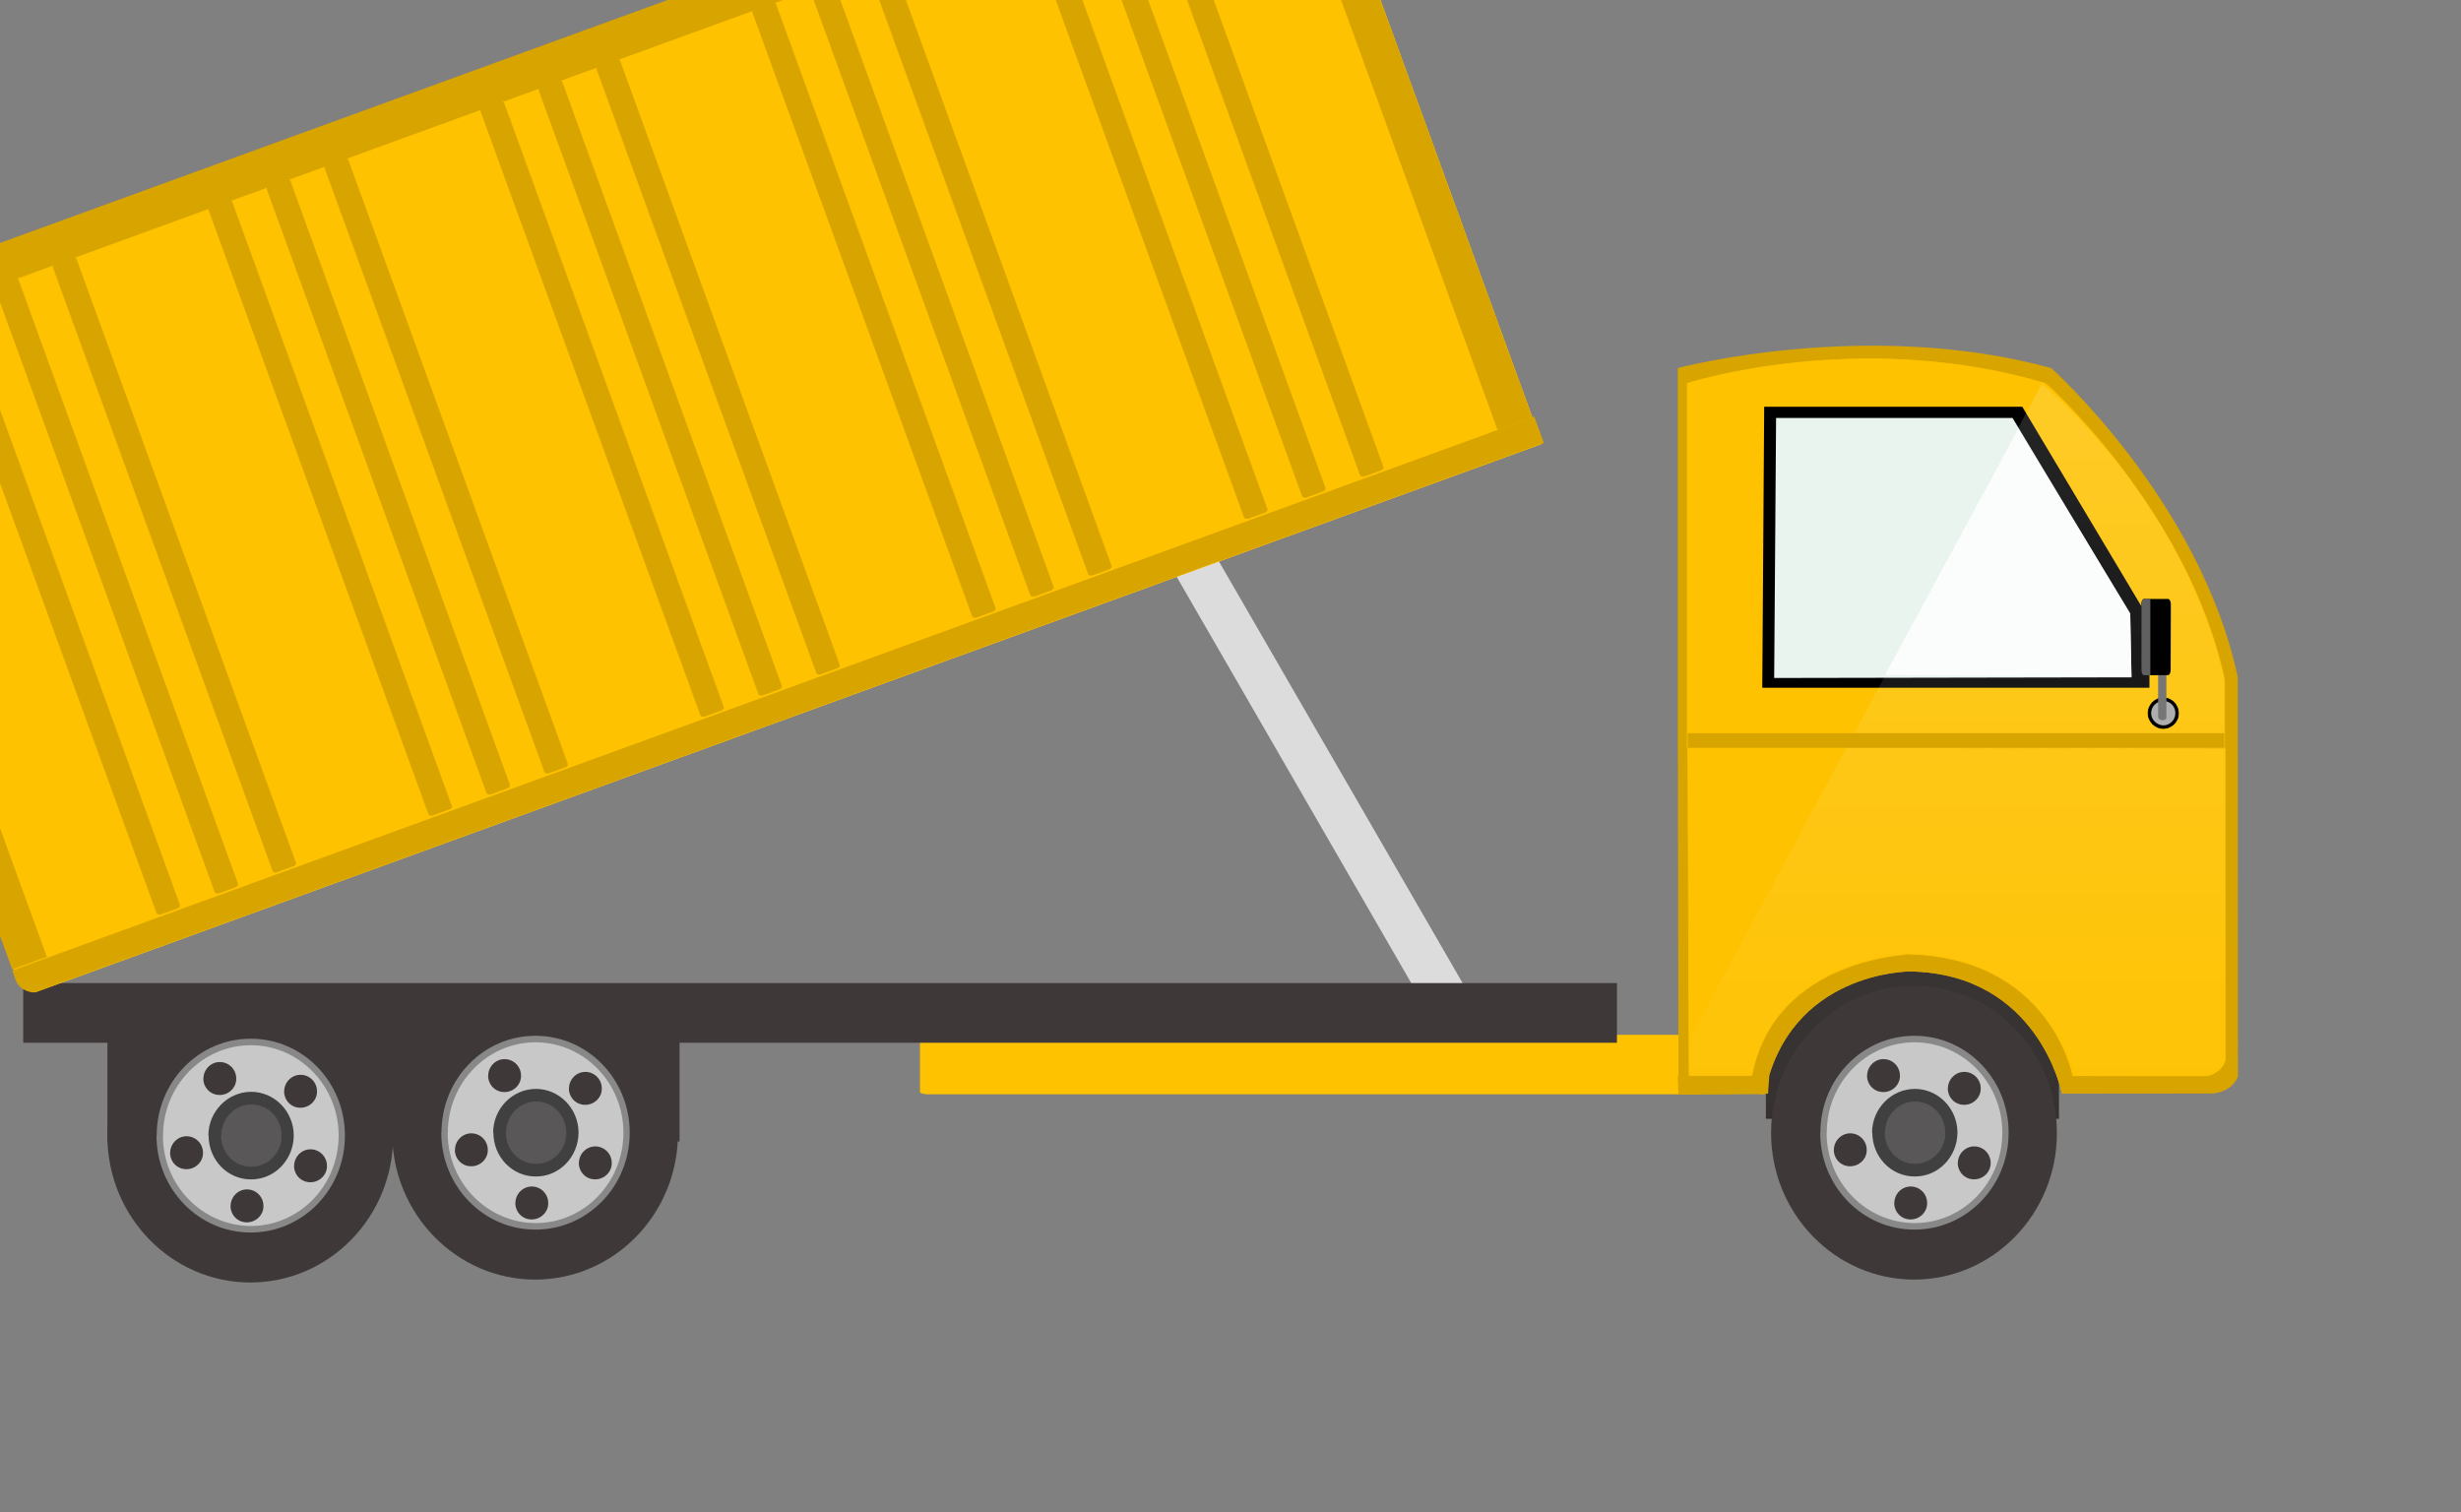 <?xml version="1.0" encoding="utf-8"?>
<!-- Generator: Adobe Illustrator 16.0.0, SVG Export Plug-In . SVG Version: 6.00 Build 0)  -->
<!DOCTYPE svg PUBLIC "-//W3C//DTD SVG 1.1//EN" "http://www.w3.org/Graphics/SVG/1.1/DTD/svg11.dtd">
<svg preserveAspectRatio="none" version="1.1" id="图层_1" xmlns="http://www.w3.org/2000/svg" xmlns:xlink="http://www.w3.org/1999/xlink" x="0px" y="0px"
	 width="2903.422px" height="1784.254px" viewBox="292.42 301.29 2903.422 1784.254"
	 enable-background="new 29.242 30.129 2903.422 1784.254" xml:space="preserve">
<rect x="292.42" y="301.29" width="2903.422" height="1784.254" fill="#808080" stroke="none"/>
<g id="surface1016">
	<path fill="#DCDCDD" d="M1988.629,1515.25l-313.125-542.348c-0.75-1.297,1.82-3.738,5.5-5.863l31.695-18.211
		c3.898-2.25,7.461-3.016,8.203-1.734L2034.094,1489c0.75,1.301-1.75,4.477-5.434,6.602l-32.035,18.496
		c-3.25,1.875-7.094,2.715-7.836,1.434L1988.629,1515.25z"/>
	<path fill="#FEC200" stroke="#FEC200" stroke-linejoin="bevel" stroke-miterlimit="10" d="M2294.789,1591.773h-909.75
		c0,0-6.75-0.828-6.75-2.109v-66.891h916.5V1591.773z"/>

		<linearGradient id="SVGID_1_" gradientUnits="userSpaceOnUse" x1="-181.889" y1="2034.159" x2="-181.889" y2="1795.159" gradientTransform="matrix(0.75 0 0 -0.75 2685.069 2967.533)">
		<stop  offset="0" style="stop-color:#292525"/>
		<stop  offset="0.01" style="stop-color:#868584"/>
		<stop  offset="0.02" style="stop-color:#383433"/>
		<stop  offset="0.64" style="stop-color:#373332"/>
		<stop  offset="0.99" style="stop-color:#363130"/>
		<stop  offset="1" style="stop-color:#252221"/>
	</linearGradient>
	<path fill="url(#SVGID_1_)" d="M2375.777,1441.914h345.75v179.25h-345.75V1441.914z"/>
	<path fill="#3E3938" d="M319.797,1461.082h1880.25v70.5H319.797V1461.082z"/>
	<path fill="#3E3938" d="M419.152,1468.758h675v179.25h-675V1468.758z"/>
	<path fill="#D8A400" d="M2271.914,735.449c0,0,223.656-59.238,440.395,0.055c-0.145-0.055,175.422,156.055,220.141,364.453
		l0.215,470.992c0,0-5.352,20.352-34.465,20.352l-173.285-0.102c0,0-27.141-141.313-179.148-143.785
		c-0.102-0.215-143.531-0.605-171.621,144.625l-101.48,0.66l-0.75-412.5V735.449z"/>
	<path fill="#FEC200" stroke="#FEC200" stroke-linejoin="bevel" stroke-miterlimit="10" d="M2283.09,753.664
		c0,0,202.273-65.207,422.82,0.113c0.18-0.113,168.254,149.684,210.895,349.582l0.035,80.055h-633.75V753.664z"/>
	<path d="M2373.766,781.195h304.5l150,251.25v80.25h-456.75L2373.766,781.195z"/>
	<path fill="#E8F4ED" d="M2387.793,794.434h279l138.75,231l1.5,75l-421.5,0.75L2387.793,794.434z"/>
	<path fill="#D8A400" d="M2762.57,1421.363v168l-37.5,2.25c0,0-27.309-141.73-179.313-144.203
		c0.063,0.203-143.527-0.602-171.617,145.262l-15.07-1.809v-170.25L2762.57,1421.363z"/>
	<path fill="#FEC200" stroke="#FEC200" stroke-linejoin="bevel" stroke-miterlimit="10" d="M2917.512,1184.84v367.5
		c0,0-4.473,19.348-32.395,19.348l-146.855,0.152c0,0-24.426-139.352-192.27-145.023c0.27,0.273-160.031,3.898-186.969,143.844
		l-73.762,0.43l-1.5-387.75L2917.512,1184.84z"/>
	<path fill="#D8A400" d="M2271.801,1570.617h108l-1.5,21l-105.75,0.75L2271.801,1570.617z"/>
	<path fill="#D8A400" d="M2719.215,1570.719c0,0,5.824,18.352,5.824,20.59l180.926-0.34c0,0,20.855-3.805,26.129-19.941
		L2719.215,1570.719z"/>

		<linearGradient id="SVGID_2_" gradientUnits="userSpaceOnUse" x1="9.116" y1="2034.162" x2="9.116" y2="943.964" gradientTransform="matrix(0.75 0 0 -0.75 2594.561 2279.46)">
		<stop  offset="0" style="stop-color:#FFFFFF;stop-opacity:0.149"/>
		<stop  offset="1" style="stop-color:#FFFFFF;stop-opacity:0.024"/>
	</linearGradient>
	<path fill="url(#SVGID_2_)" d="M2701.523,753.84c0,0,166.773,135.348,215.238,349.52l0.762,449.23c0,0-0.84,11.711-19.395,16.484
		l-156.105,2.266c0,0-39.406-142.047-191.406-144.52c0.156-0.23-163.57-2.02-191.66,144.668l-73.684-0.148v-42.75L2701.523,753.84z"
		/>
	<path fill="#FFFFFF" fill-opacity="0.804" d="M2673.652,807.492l132,217.5l1.5,75l-291-2.25L2673.652,807.492z"/>
	<path stroke="#000000" stroke-linejoin="bevel" stroke-miterlimit="10" d="M2826.762,1142.719c0-9.75,7.977-18,17.816-18
		c9.934,0,17.816,8.043,17.816,17.965c0.367,9.785-7.977,17.965-17.816,17.965c-9.566,0.07-17.816-8.043-17.816-17.965V1142.719z"/>
	<path fill="#AEAEAE" d="M2830.281,1142.508c0-7.5,6.402-14.25,14.305-14.25c8.195,0,14.301,6.457,14.301,14.426
		c-0.105,8.074-6.402,14.422-14.301,14.422c-7.555-0.348-14.305-6.457-14.305-14.422V1142.508z"/>
	<path fill="#767676" d="M2838.516,1069.406h9.75v78.75c0,0-0.188,2.801-4.313,2.801c-3.938,0.199-5.438-3.074-5.438-3.074V1069.406
		z"/>
	<path d="M2821.797,1007.945h28.5c1.5,0,3.223,2.535,3.223,5.66l-0.223,78.34c0,3-1.32,5.855-3.199,5.855l-28.301,0.145
		c-1.5,0-3.047-2.715-3.047-5.84l0.047-78.16c0-3.75,1.477-6,3.355-6H2821.797z"/>
	<path fill="#606060" d="M2821.82,1007.891h7.5v90h-7.5c-1.5,0-3.043-2.656-3.043-5.785l0.043-78.215c0-3.75,1.477-6,3.355-6
		H2821.82z"/>
	<path fill="#D8A400" d="M2283.586,1183.57h633v-17.25h-633V1183.57z"/>
	<path fill="#FEC200" stroke="#FEC200" stroke-linejoin="bevel" stroke-miterlimit="10" d="M2111.163,824.77L334.441,1471.445
		c0,0-16.012-0.133-21.398-14.927L32.789,686.527L1822.327,31.2l286.27,786.523L2111.163,824.77z"/>
	<path fill="#D8A400" d="M44.664,724.754l40.875-14.875l262.16,720.273l-40.875,14.879L44.664,724.754z"/>
	<path fill="#D8A400" d="M1797.082,88.32l40.875-14.879l262.16,720.277l-40.875,14.875L1797.082,88.32z"/>
	<path fill="#D8A400" d="M2113.863,823.785L332.207,1472.254c0,0-16.074-0.305-21.457-15.09l-3.926-10.789l1795.754-653.598
		l8.719,23.961L2113.863,823.785z"/>
	<path fill="#D8A400" d="M1840.898,73.824L59.242,722.297c0,0-14.313,4.531-14.605,3.723L29.242,683.73L1824.996,30.129
		L1840.898,73.824z"/>
	<path fill="#D8A400" d="M1760.191,911.836l-259.34-712.523c-0.512-1.406,0.84-3.402,3.105-4.227l19.832-7.313
		c2.113-0.77,4.375,0.043,4.988,1.723l258.898,712.336c0.512,1.41-0.5,3.375-2.762,4.199l-19.469,7.086
		c-2.113,0.77-4.727,0.176-5.336-1.504L1760.191,911.836z"/>
	<path fill="#D8A400" d="M1828.719,886.895l-259.336-712.523c-0.512-1.41,0.84-3.406,3.102-4.227l19.836-7.313
		c2.113-0.77,4.375,0.039,4.988,1.723l258.898,712.336c0.512,1.406-0.5,3.371-2.762,4.195l-19.469,7.086
		c-2.117,0.77-4.727,0.18-5.336-1.5L1828.719,886.895z"/>
	<path fill="#D8A400" d="M1897.008,862.039l-259.336-712.523c-0.512-1.41,0.84-3.402,3.102-4.227l19.836-7.313
		c2.113-0.77,4.375,0.043,4.988,1.723l258.898,712.336c0.512,1.406-0.5,3.371-2.762,4.195l-19.469,7.086
		c-2.117,0.77-4.727,0.18-5.336-1.5L1897.008,862.039z"/>
	<path fill="#D8A400" d="M1439.445,1028.578l-259.336-712.523c-0.512-1.41,0.84-3.402,3.102-4.227l19.836-7.313
		c2.113-0.77,4.375,0.043,4.988,1.723l258.898,712.336c0.512,1.406-0.5,3.371-2.762,4.195l-19.469,7.086
		c-2.117,0.77-4.727,0.18-5.336-1.5L1439.445,1028.578z"/>
	<path fill="#D8A400" d="M1507.977,1003.633l-259.336-712.52c-0.512-1.41,0.84-3.406,3.102-4.23l19.836-7.313
		c2.113-0.77,4.375,0.043,4.988,1.723l258.898,712.336c0.512,1.41-0.5,3.375-2.762,4.199l-19.469,7.086
		c-2.117,0.77-4.727,0.176-5.336-1.504L1507.977,1003.633z"/>
	<path fill="#D8A400" d="M1576.266,978.777l-259.336-712.52c-0.512-1.41,0.84-3.406,3.102-4.23l19.836-7.313
		c2.113-0.77,4.375,0.043,4.984,1.723l258.902,712.336c0.512,1.41-0.5,3.375-2.762,4.199l-19.473,7.086
		c-2.113,0.77-4.723,0.176-5.336-1.504L1576.266,978.777z"/>
	<path fill="#D8A400" d="M1118.742,1145.305L859.406,432.781c-0.516-1.41,0.84-3.402,3.102-4.227l19.832-7.313
		c2.117-0.77,4.379,0.043,4.988,1.723l258.898,712.336c0.516,1.41-0.496,3.371-2.762,4.195l-19.469,7.086
		c-2.113,0.77-4.723,0.18-5.336-1.5L1118.742,1145.305z"/>
	<path fill="#D8A400" d="M1187.273,1120.359L927.938,407.84c-0.516-1.41,0.836-3.406,3.102-4.23l19.832-7.313
		c2.117-0.77,4.379,0.043,4.988,1.723l258.898,712.336c0.516,1.41-0.496,3.375-2.762,4.199l-19.469,7.086
		c-2.113,0.77-4.723,0.176-5.336-1.504L1187.273,1120.359z"/>
	<path fill="#D8A400" d="M1255.563,1095.504l-259.34-712.52c-0.512-1.41,0.84-3.406,3.105-4.23l19.832-7.313
		c2.113-0.77,4.375,0.043,4.988,1.727l258.898,712.332c0.512,1.41-0.5,3.375-2.762,4.199l-19.469,7.086
		c-2.113,0.77-4.727,0.18-5.336-1.5L1255.563,1095.504z"/>
	<path fill="#D8A400" d="M797.965,1262.059l-259.34-712.523c-0.512-1.41,0.84-3.402,3.105-4.227l19.832-7.313
		c2.113-0.77,4.375,0.043,4.988,1.723l258.898,712.336c0.512,1.41-0.5,3.375-2.762,4.195l-19.469,7.086
		c-2.113,0.77-4.727,0.18-5.336-1.5L797.965,1262.059z"/>
	<path fill="#D8A400" d="M866.492,1237.113l-259.336-712.52c-0.512-1.41,0.84-3.406,3.102-4.23l19.836-7.313
		c2.113-0.77,4.375,0.043,4.988,1.723l258.898,712.336c0.512,1.41-0.5,3.375-2.762,4.199l-19.469,7.086
		c-2.117,0.77-4.727,0.176-5.336-1.504L866.492,1237.113z"/>
	<path fill="#D8A400" d="M934.781,1212.258l-259.336-712.52c-0.512-1.41,0.84-3.406,3.102-4.23l19.836-7.313
		c2.113-0.77,4.375,0.043,4.988,1.727l258.898,712.332c0.512,1.41-0.5,3.375-2.762,4.199l-19.469,7.086
		c-2.117,0.77-4.727,0.18-5.336-1.5L934.781,1212.258z"/>
	<path fill="#D8A400" d="M477.223,1378.797L217.887,666.273c-0.512-1.406,0.84-3.402,3.102-4.227l19.836-7.313
		c2.113-0.77,4.375,0.043,4.988,1.723l258.898,712.336c0.512,1.41-0.5,3.375-2.762,4.199l-19.469,7.086
		c-2.117,0.77-4.727,0.176-5.336-1.504L477.223,1378.797z"/>
	<path fill="#D8A400" d="M545.754,1353.855L286.418,641.332c-0.512-1.41,0.84-3.402,3.102-4.227l19.836-7.313
		c2.113-0.77,4.375,0.043,4.988,1.723l258.898,712.336c0.512,1.406-0.5,3.371-2.762,4.195l-19.473,7.086
		c-2.113,0.77-4.723,0.18-5.332-1.5L545.754,1353.855z"/>
	<path fill="#D8A400" d="M614.043,1329L354.707,616.477c-0.512-1.41,0.84-3.402,3.102-4.227l19.836-7.313
		c2.113-0.77,4.375,0.043,4.984,1.723l258.902,712.336c0.512,1.41-0.5,3.371-2.766,4.195l-19.469,7.086
		c-2.113,0.77-4.723,0.18-5.336-1.5L614.043,1329z"/>
	<path fill="#3E3938" d="M419.102,1641.027c0-96,75.457-173.25,168.574-173.25c93.176,0,168.605,77.59,168.605,173.301
		c0.32,95.949-75.488,173.305-168.605,173.305c-92.824-0.105-168.605-77.59-168.605-173.305L419.102,1641.027z"/>
	<path fill="#888889" d="M477.316,1640.758c0-63,49.5-114,110.883-114c61.617,0,111.145,51.184,111.145,114.32
		c-0.027,63.43-49.762,114.324-111.145,114.324c-61.383,0.105-111.145-51.184-111.145-114.324L477.316,1640.758z"/>
	<path fill="#C8C8C8" d="M484.789,1640.945c0-58.5,46.223-106.5,103.477-106.5c57.023,0,103.672,47.742,103.672,106.633
		c-0.148,59.117-46.414,106.637-103.672,106.637c-56.977-0.27-103.672-47.742-103.672-106.637L484.789,1640.945z"/>
	<path fill="#404040" d="M538.227,1641.16c0-28.5,22.781-51.75,50.527-51.75c27.473,0,50.234,23.133,50.234,51.668
		c-0.262,28.582-22.492,51.672-50.234,51.672c-28.027,0.16-50.234-23.133-50.234-51.672L538.227,1641.16z"/>
	<path fill="#595757" stroke="#595757" stroke-linejoin="bevel" stroke-miterlimit="10" d="M553.969,1640.832
		c0-19.5,15.457-36,34.918-36c19.832,0,35.242,16.227,35.242,36.246c0.34,20.004-15.777,36.25-35.242,36.25
		c-19.168,0.254-35.238-16.23-35.238-36.25L553.969,1640.832z"/>
	<path fill="#3E3938" d="M532.414,1573.777c0-10.5,8.566-19.5,19.293-19.5c10.707,0,19.422,8.699,19.422,19.43
		c0.285,10.57-8.695,19.43-19.422,19.43c-11.043,0.141-19.422-8.699-19.422-19.43L532.414,1573.777z"/>
	<path fill="#3E3938" d="M564.5,1724.043c0-10.5,8.57-19.5,19.293-19.5c10.707,0,19.422,8.699,19.422,19.43
		c0.285,10.57-8.695,19.434-19.422,19.434c-11.043,0.137-19.422-8.699-19.422-19.434L564.5,1724.043z"/>
	<path fill="#3E3938" d="M493.203,1661.324c0-10.5,8.566-19.5,19.293-19.5c10.707,0,19.422,8.703,19.422,19.434
		c0.285,10.566-8.695,19.43-19.422,19.43c-11.043,0.137-19.422-8.699-19.422-19.43L493.203,1661.324z"/>
	<path fill="#3E3938" d="M627.707,1588.832c0-10.5,8.566-19.5,19.293-19.5c10.707,0,19.422,8.699,19.422,19.43
		c0.285,10.57-8.695,19.434-19.422,19.434c-11.043,0.137-19.422-8.703-19.422-19.434L627.707,1588.832z"/>
	<path fill="#3E3938" d="M639.445,1676.746c0-10.5,8.566-19.5,19.293-19.5c10.707,0,19.422,8.703,19.422,19.434
		c0.285,10.566-8.695,19.43-19.422,19.43c-11.043,0.137-19.422-8.699-19.422-19.43L639.445,1676.746z"/>
	<path fill="#3E3938" d="M755.094,1637.598c0-96,75.453-173.25,168.574-173.25c93.176,0,168.605,77.594,168.605,173.305
		c0.32,95.945-75.488,173.301-168.605,173.301c-92.824-0.105-168.609-77.59-168.609-173.301L755.094,1637.598z"/>
	<path fill="#888889" d="M813.305,1637.332c0-63,49.5-114,110.883-114c61.617,0,111.145,51.184,111.145,114.32
		c-0.027,63.43-49.758,114.32-111.145,114.32c-61.383,0.109-111.141-51.184-111.141-114.32L813.305,1637.332z"/>
	<path fill="#C8C8C8" d="M820.777,1637.516c0-58.5,46.223-106.5,103.48-106.5c57.02,0,103.672,47.742,103.672,106.637
		c-0.152,59.113-46.418,106.637-103.672,106.637c-56.98-0.273-103.672-47.742-103.672-106.637L820.777,1637.516z"/>
	<path fill="#404040" d="M874.215,1637.73c0-28.5,22.785-51.75,50.527-51.75c27.473,0,50.234,23.137,50.234,51.672
		c-0.262,28.578-22.488,51.668-50.234,51.668c-28.027,0.16-50.234-23.133-50.234-51.668L874.215,1637.73z"/>
	<path fill="#595757" stroke="#595757" stroke-linejoin="bevel" stroke-miterlimit="10" d="M889.957,1637.402
		c0-19.5,15.457-36,34.922-36c19.828,0,35.238,16.23,35.238,36.25c0.34,20-15.777,36.246-35.238,36.246
		c-19.172,0.254-35.242-16.227-35.242-36.246L889.957,1637.402z"/>
	<path fill="#3E3938" d="M868.406,1570.348c0-10.5,8.566-19.5,19.293-19.5c10.707,0,19.422,8.699,19.422,19.434
		c0.285,10.566-8.695,19.43-19.422,19.43c-11.043,0.137-19.422-8.699-19.422-19.43L868.406,1570.348z"/>
	<path fill="#3E3938" d="M900.492,1720.617c0-10.5,8.566-19.5,19.293-19.5c10.707,0,19.422,8.699,19.422,19.43
		c0.285,10.57-8.695,19.434-19.422,19.434c-11.043,0.137-19.422-8.703-19.422-19.434L900.492,1720.617z"/>
	<path fill="#3E3938" d="M829.191,1657.898c0-10.5,8.57-19.5,19.293-19.5c10.707,0,19.422,8.699,19.422,19.434
		c0.285,10.566-8.695,19.43-19.422,19.43c-11.043,0.137-19.422-8.699-19.422-19.43L829.191,1657.898z"/>
	<path fill="#3E3938" d="M963.695,1585.402c0-10.5,8.566-19.5,19.293-19.5c10.707,0,19.422,8.699,19.422,19.434
		c0.285,10.566-8.695,19.43-19.422,19.43c-11.043,0.137-19.422-8.699-19.422-19.43L963.695,1585.402z"/>
	<path fill="#3E3938" d="M975.434,1673.32c0-10.5,8.566-19.5,19.293-19.5c10.707,0,19.422,8.699,19.422,19.434
		c0.285,10.566-8.695,19.43-19.422,19.43c-11.043,0.137-19.422-8.699-19.422-19.43L975.434,1673.32z"/>
	<path fill="#3E3938" d="M2381.902,1637.59c0-96,75.457-173.25,168.574-173.25c93.176,0,168.605,77.59,168.605,173.301
		c0.32,95.949-75.488,173.305-168.605,173.305c-92.824-0.105-168.605-77.59-168.605-173.305L2381.902,1637.59z"/>
	<path fill="#888889" d="M2440.117,1637.32c0-63,49.5-114,110.883-114c61.617,0,111.145,51.184,111.145,114.32
		c-0.027,63.43-49.762,114.324-111.145,114.324c-61.383,0.105-111.145-51.184-111.145-114.324L2440.117,1637.32z"/>
	<path fill="#C8C8C8" d="M2447.59,1637.508c0-58.5,46.223-106.5,103.477-106.5c57.023,0,103.672,47.742,103.672,106.633
		c-0.148,59.117-46.414,106.637-103.672,106.637c-56.977-0.27-103.672-47.742-103.672-106.637L2447.59,1637.508z"/>
	<path fill="#404040" d="M2501.027,1637.723c0-28.5,22.781-51.75,50.527-51.75c27.473,0,50.234,23.133,50.234,51.668
		c-0.262,28.582-22.492,51.672-50.234,51.672c-28.027,0.16-50.234-23.133-50.234-51.672L2501.027,1637.723z"/>
	<path fill="#595757" stroke="#595757" stroke-linejoin="bevel" stroke-miterlimit="10" d="M2516.77,1637.395
		c0-19.5,15.457-36,34.918-36c19.832,0,35.242,16.227,35.242,36.246c0.34,20.004-15.777,36.25-35.242,36.25
		c-19.168,0.254-35.238-16.23-35.238-36.25L2516.77,1637.395z"/>
	<path fill="#3E3938" d="M2495.215,1570.336c0-10.5,8.566-19.5,19.293-19.5c10.707,0,19.422,8.703,19.422,19.434
		c0.285,10.566-8.695,19.43-19.422,19.43c-11.043,0.137-19.422-8.699-19.422-19.43L2495.215,1570.336z"/>
	<path fill="#3E3938" d="M2527.301,1720.605c0-10.5,8.566-19.5,19.293-19.5c10.707,0,19.422,8.699,19.422,19.43
		c0.285,10.57-8.695,19.434-19.422,19.434c-11.043,0.137-19.422-8.699-19.422-19.434L2527.301,1720.605z"/>
	<path fill="#3E3938" d="M2456.004,1657.887c0-10.5,8.566-19.5,19.293-19.5c10.707,0,19.422,8.703,19.422,19.434
		c0.285,10.566-8.695,19.43-19.422,19.43c-11.043,0.137-19.422-8.699-19.422-19.43L2456.004,1657.887z"/>
	<path fill="#3E3938" d="M2590.508,1585.395c0-10.5,8.566-19.5,19.293-19.5c10.707,0,19.422,8.699,19.422,19.43
		c0.285,10.57-8.695,19.434-19.422,19.434c-11.043,0.137-19.422-8.703-19.422-19.434L2590.508,1585.395z"/>
	<path fill="#3E3938" d="M2602.246,1673.309c0-10.5,8.566-19.5,19.293-19.5c10.707,0,19.422,8.703,19.422,19.434
		c0.285,10.566-8.695,19.43-19.422,19.43c-11.043,0.137-19.422-8.699-19.422-19.43L2602.246,1673.309z"/>
</g>
</svg>

